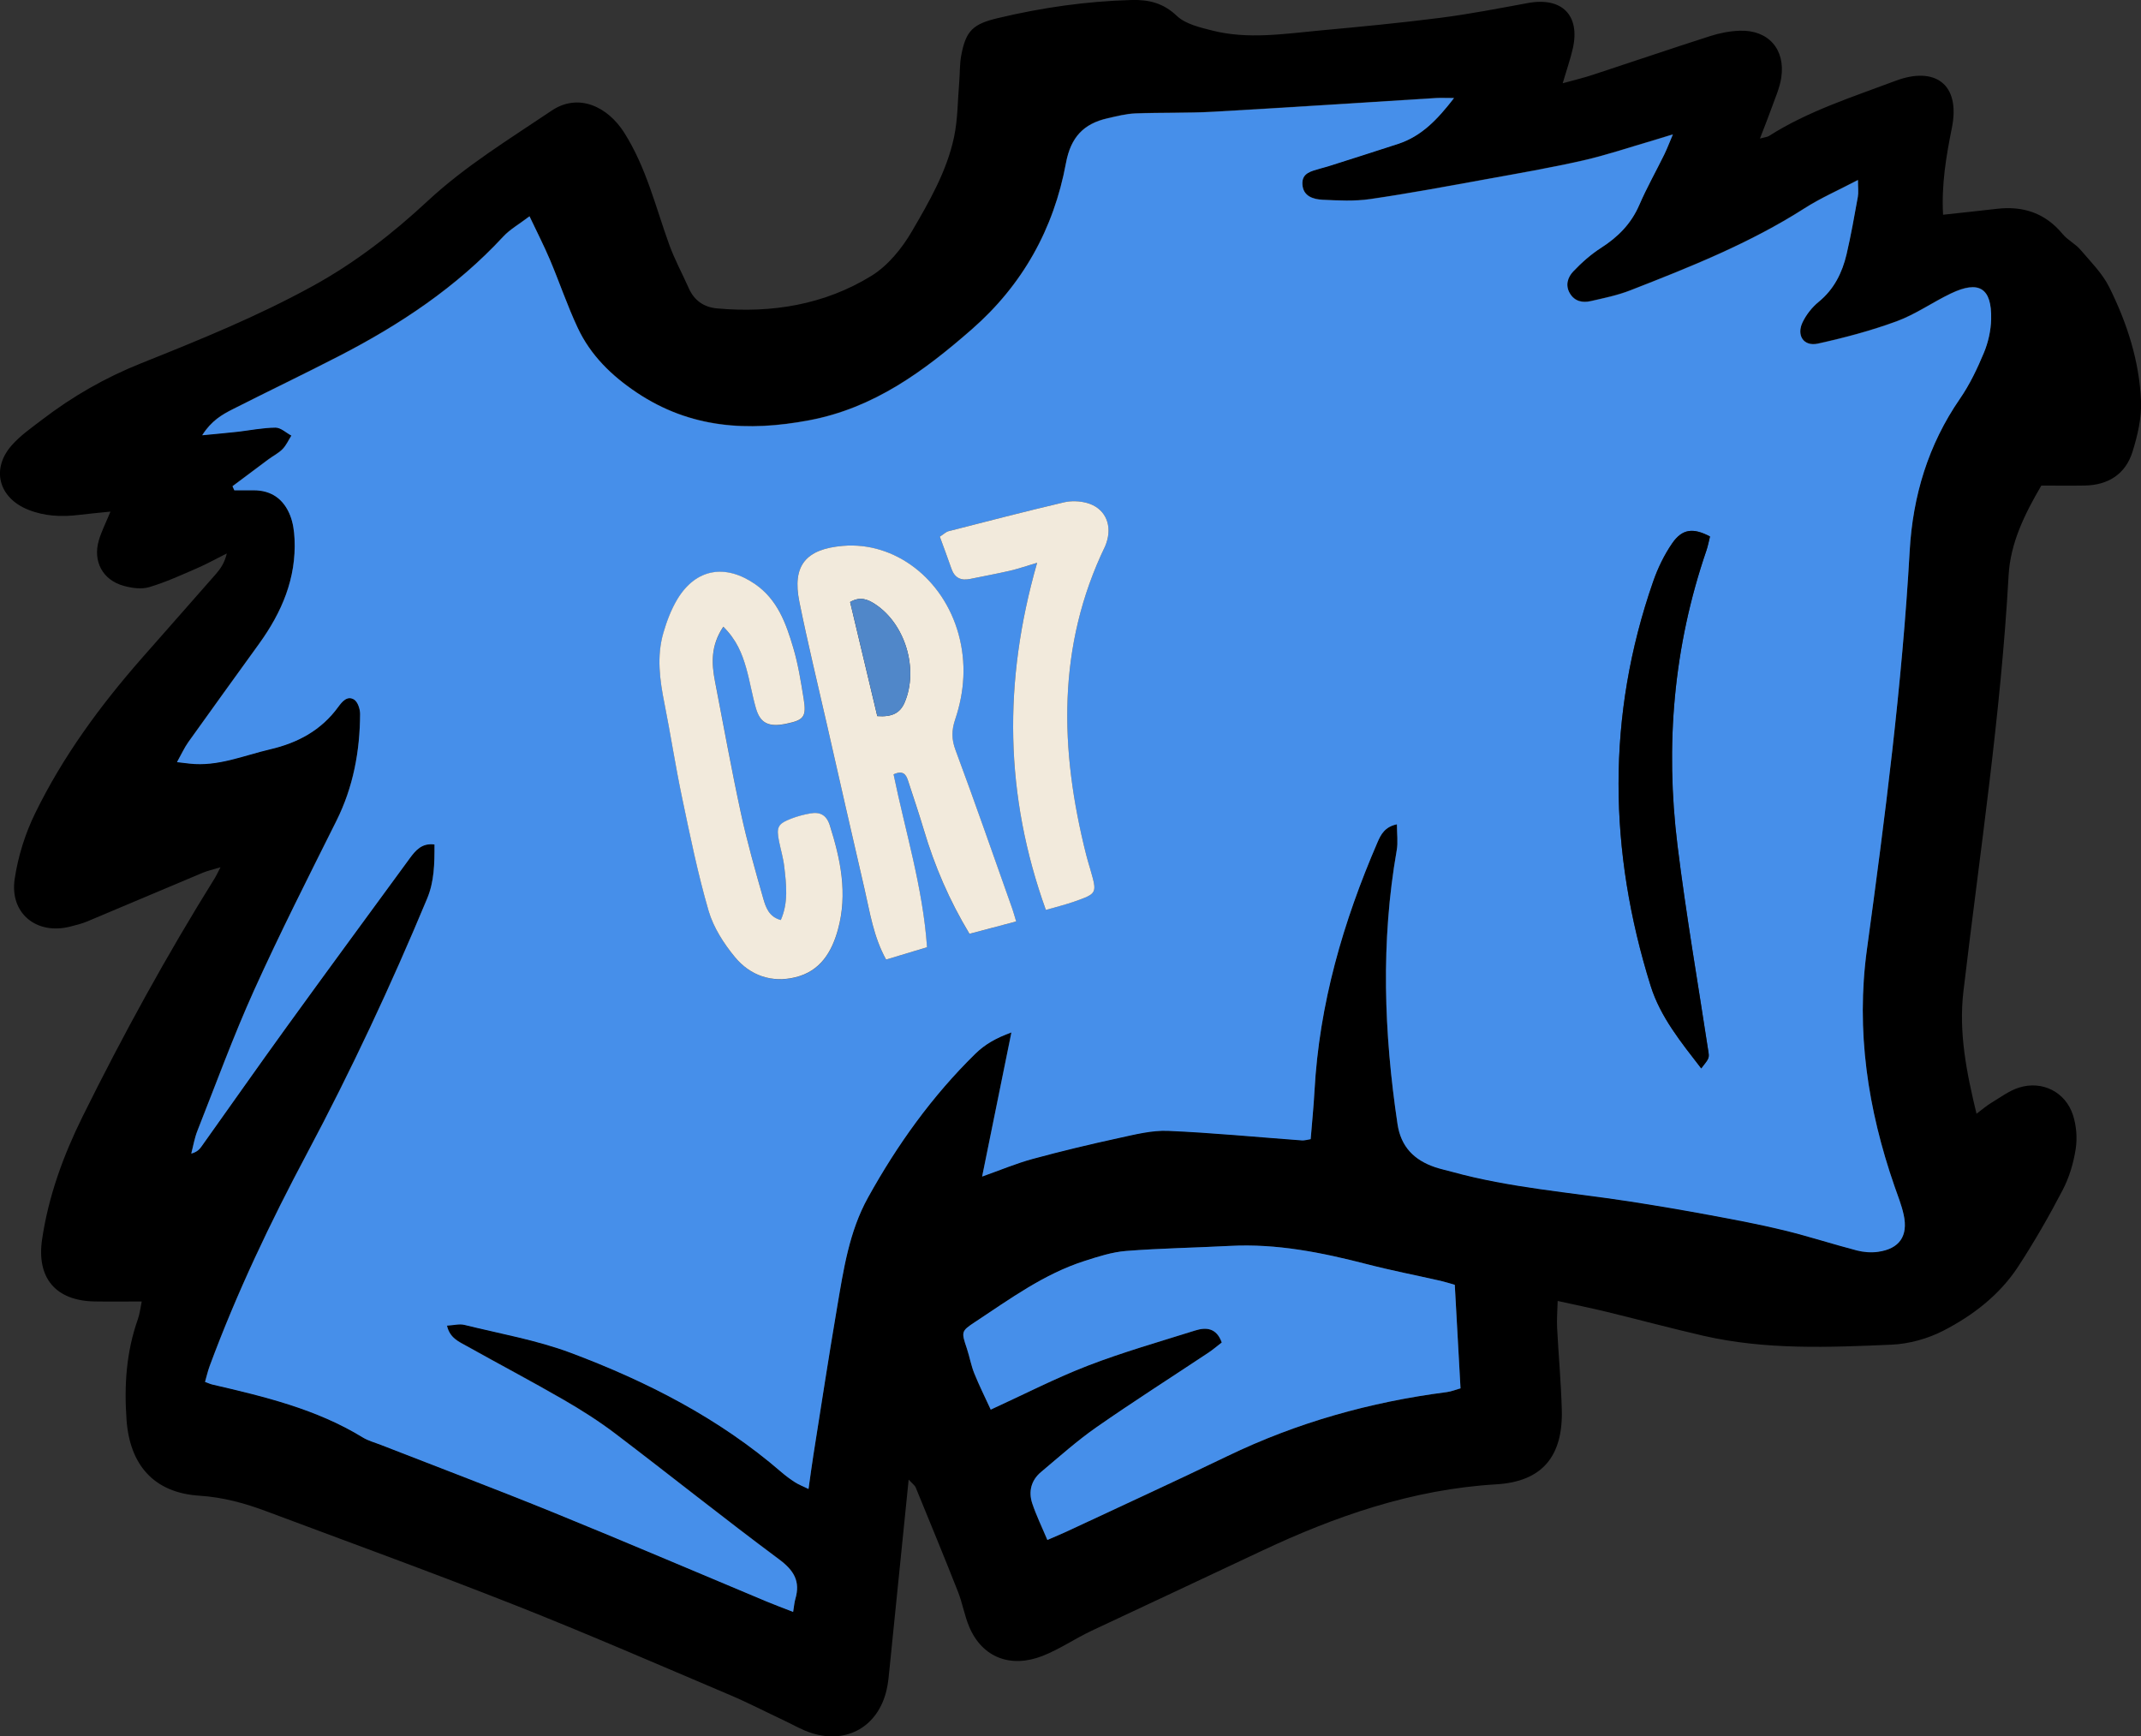 <svg width="492" height="399" viewBox="0 0 164 133" fill="none" xmlns="http://www.w3.org/2000/svg">
<rect x="0" y="0" width="164" height="133" fill="#333333" stroke="none"/>
<g clip-path="url(#clip0_547_24666)">
<path d="M69.601 113.35C69.098 118.336 68.625 123.009 68.15 127.679C68.089 128.282 68.046 128.897 67.903 129.485C67.245 132.232 64.901 133.591 62.207 132.759C61.476 132.534 60.796 132.132 60.096 131.8C58.694 131.142 57.319 130.426 55.893 129.823C50.444 127.511 45.014 125.147 39.51 122.972C33.183 120.472 26.784 118.148 20.414 115.763C18.756 115.141 17.09 114.681 15.276 114.566C11.787 114.343 9.94 112.208 9.693 108.754C9.504 106.122 9.672 103.566 10.553 101.069C10.714 100.606 10.769 100.106 10.857 99.689C9.62 99.689 8.426 99.707 7.231 99.686C4.247 99.628 2.794 97.871 3.223 94.937C3.714 91.614 4.851 88.507 6.329 85.519C9.422 79.269 12.777 73.158 16.468 67.237C16.584 67.051 16.672 66.85 16.888 66.43C16.309 66.606 15.904 66.695 15.529 66.85C12.57 68.09 9.62 69.345 6.664 70.585C6.259 70.755 5.823 70.859 5.396 70.968C2.818 71.638 0.731 69.975 1.124 67.328C1.38 65.607 1.925 63.862 2.69 62.299C4.811 57.95 7.661 54.066 10.848 50.432C12.747 48.27 14.658 46.116 16.553 43.95C16.91 43.542 17.211 43.085 17.373 42.391C16.617 42.769 15.877 43.183 15.1 43.521C13.89 44.045 12.683 44.599 11.424 44.974C10.833 45.151 10.092 45.044 9.474 44.873C7.865 44.432 7.097 42.994 7.572 41.383C7.77 40.706 8.099 40.067 8.462 39.187C7.554 39.281 6.804 39.348 6.058 39.439C4.717 39.604 3.4 39.546 2.139 39.034C-0.12 38.12 -0.699 35.897 0.92 34.084C1.575 33.35 2.41 32.769 3.199 32.166C5.537 30.371 8.06 28.924 10.812 27.825C15.279 26.04 19.735 24.231 23.968 21.901C27.204 20.122 30.078 17.889 32.751 15.403C35.652 12.705 39.007 10.664 42.256 8.474C44.291 7.103 46.543 8.142 47.829 10.183C49.518 12.866 50.219 15.857 51.267 18.751C51.681 19.89 52.267 20.965 52.76 22.077C53.184 23.027 53.918 23.533 54.942 23.625C59.133 23.999 63.158 23.338 66.748 21.13C68.01 20.353 69.082 19.037 69.841 17.737C71.17 15.458 72.52 13.131 73.078 10.508C73.37 9.126 73.358 7.679 73.477 6.262C73.532 5.604 73.507 4.931 73.623 4.286C73.98 2.321 74.547 1.83 76.491 1.374C79.849 0.576 83.235 0.094 86.679 -0C87.998 -0.034 89.104 0.228 90.144 1.215C90.805 1.843 91.899 2.095 92.844 2.336C95.586 3.034 98.353 2.592 101.105 2.336C104.189 2.05 107.274 1.757 110.342 1.364C112.588 1.075 114.819 0.64 117.047 0.231C119.634 -0.241 121.048 1.157 120.481 3.698C120.301 4.505 120.021 5.288 119.701 6.378C120.579 6.134 121.298 5.967 121.996 5.735C124.992 4.752 127.972 3.734 130.974 2.772C131.702 2.537 132.482 2.382 133.247 2.354C135.447 2.272 136.782 3.771 136.441 5.967C136.316 6.774 135.959 7.545 135.685 8.325C135.432 9.034 135.146 9.732 134.811 10.612C135.21 10.502 135.371 10.496 135.49 10.423C138.507 8.501 141.89 7.435 145.202 6.189C148.183 5.068 150.197 6.403 149.512 9.802C149.076 11.967 148.71 14.124 148.838 16.448C150.255 16.293 151.611 16.153 152.964 15.994C154.982 15.76 156.67 16.323 157.996 17.925C158.377 18.389 158.971 18.672 159.361 19.129C160.147 20.049 161.04 20.938 161.57 22.001C162.933 24.742 163.877 27.66 164.002 30.734C164.054 32.019 163.734 33.369 163.347 34.611C162.811 36.323 161.482 37.161 159.681 37.191C158.578 37.21 157.472 37.194 156.365 37.194C155.067 39.406 153.994 41.611 153.857 44.084C153.266 54.761 151.651 65.324 150.398 75.93C150.03 79.061 150.618 82.083 151.401 85.309C151.864 84.962 152.172 84.691 152.516 84.483C153.22 84.063 153.9 83.539 154.668 83.302C156.442 82.75 158.215 83.643 158.788 85.406C159.05 86.216 159.129 87.164 158.998 88.004C158.831 89.083 158.505 90.185 158.002 91.148C156.957 93.155 155.823 95.129 154.586 97.024C153.162 99.198 151.111 100.77 148.838 101.937C147.646 102.549 146.22 102.939 144.882 102.997C140.074 103.207 135.246 103.405 130.495 102.318C128.018 101.751 125.561 101.087 123.093 100.487C121.917 100.201 120.728 99.96 119.317 99.649C119.299 100.42 119.241 101.057 119.274 101.69C119.381 103.789 119.576 105.888 119.634 107.986C119.729 111.541 118.141 113.484 114.618 113.694C108.188 114.075 102.279 116.131 96.534 118.845C92.231 120.877 87.916 122.89 83.61 124.913C82.336 125.513 81.178 126.32 79.849 126.841C77.448 127.782 75.242 126.99 74.239 124.599C73.876 123.737 73.724 122.787 73.379 121.915C72.325 119.241 71.228 116.582 70.137 113.92C70.082 113.786 69.936 113.691 69.61 113.338L69.601 113.35ZM17.815 37.243C17.858 37.341 17.903 37.438 17.946 37.536C18.439 37.536 18.936 37.536 19.43 37.536C20.814 37.536 21.746 38.236 22.231 39.482C22.447 40.036 22.532 40.661 22.56 41.261C22.703 44.279 21.581 46.884 19.857 49.278C18.046 51.791 16.227 54.298 14.426 56.823C14.121 57.252 13.902 57.743 13.557 58.358C14.012 58.41 14.268 58.443 14.527 58.471C16.69 58.711 18.653 57.849 20.695 57.374C22.825 56.878 24.608 55.915 25.906 54.13C26.214 53.71 26.598 53.253 27.113 53.56C27.396 53.731 27.585 54.288 27.582 54.669C27.567 57.523 27.058 60.265 25.769 62.854C23.62 67.161 21.441 71.456 19.46 75.836C17.867 79.36 16.538 83.003 15.118 86.603C14.898 87.158 14.801 87.761 14.649 88.343C15.093 88.218 15.276 88.017 15.432 87.797C17.614 84.733 19.774 81.647 21.981 78.602C25.095 74.298 28.243 70.021 31.379 65.732C31.83 65.117 32.309 64.538 33.281 64.663C33.284 66.147 33.269 67.493 32.714 68.818C29.944 75.461 26.899 81.97 23.52 88.324C20.71 93.603 18.141 98.991 16.062 104.605C15.916 104.998 15.825 105.412 15.703 105.83C15.959 105.921 16.108 105.994 16.264 106.031C20.256 106.957 24.239 107.907 27.792 110.088C28.21 110.344 28.709 110.475 29.173 110.654C33.604 112.388 38.056 114.066 42.463 115.86C47.893 118.071 53.284 120.38 58.694 122.64C59.337 122.908 59.992 123.152 60.751 123.448C60.827 122.988 60.845 122.714 60.921 122.458C61.321 121.102 60.815 120.268 59.672 119.421C55.454 116.287 51.349 113 47.165 109.82C45.894 108.854 44.532 107.989 43.148 107.188C40.704 105.778 38.209 104.465 35.746 103.085C35.149 102.75 34.448 102.476 34.235 101.52C34.743 101.492 35.182 101.367 35.569 101.462C38.303 102.135 41.113 102.625 43.734 103.609C49.557 105.796 55.073 108.614 59.83 112.723C60.166 113.012 60.522 113.28 60.894 113.518C61.187 113.704 61.516 113.828 61.93 114.032C62.07 113.046 62.177 112.232 62.305 111.422C62.902 107.654 63.478 103.883 64.118 100.125C64.609 97.24 65.035 94.325 66.489 91.705C68.729 87.666 71.392 83.944 74.702 80.7C75.443 79.975 76.29 79.491 77.472 79.061C76.692 82.896 75.973 86.439 75.229 90.1C76.625 89.607 77.844 89.092 79.109 88.748C81.294 88.154 83.5 87.627 85.713 87.146C86.95 86.874 88.227 86.546 89.47 86.6C92.892 86.746 96.309 87.082 99.728 87.331C99.926 87.347 100.13 87.276 100.395 87.237C100.499 85.955 100.624 84.748 100.688 83.539C101.051 76.874 102.885 70.585 105.515 64.496C105.777 63.892 106.079 63.314 107.002 63.119C107.002 63.856 107.094 64.499 106.987 65.108C105.759 72.108 106.003 79.092 107.048 86.085C107.307 87.828 108.325 88.839 109.919 89.381C110.336 89.525 110.772 89.613 111.199 89.732C115.645 90.956 120.237 91.3 124.772 91.998C126.847 92.318 128.92 92.671 130.986 93.055C132.878 93.405 134.774 93.761 136.645 94.215C138.522 94.672 140.366 95.275 142.237 95.763C142.758 95.897 143.337 95.939 143.868 95.863C145.495 95.632 146.168 94.654 145.821 93.04C145.66 92.287 145.364 91.562 145.111 90.831C143.072 84.949 142.149 78.949 143.002 72.717C144.389 62.574 145.702 52.421 146.278 42.19C146.516 37.968 147.698 34.048 150.13 30.521C150.877 29.436 151.459 28.218 151.965 27C152.297 26.201 152.498 25.297 152.519 24.435C152.577 22.041 151.59 21.428 149.42 22.47C148.024 23.14 146.732 24.06 145.291 24.59C143.331 25.312 141.296 25.851 139.254 26.302C138.157 26.546 137.581 25.674 138.083 24.648C138.367 24.069 138.806 23.512 139.306 23.104C140.488 22.138 141.11 20.874 141.445 19.455C141.786 18.002 142.042 16.53 142.307 15.062C142.368 14.724 142.316 14.368 142.316 13.771C140.826 14.55 139.461 15.148 138.218 15.943C134.039 18.614 129.465 20.435 124.879 22.223C123.907 22.601 122.864 22.817 121.843 23.049C121.219 23.189 120.618 23.07 120.25 22.455C119.875 21.827 120.094 21.209 120.509 20.77C121.149 20.097 121.865 19.467 122.642 18.964C123.94 18.133 124.946 17.115 125.568 15.681C126.137 14.362 126.847 13.107 127.481 11.815C127.689 11.392 127.853 10.95 128.14 10.277C127.481 10.478 127.082 10.606 126.677 10.725C124.873 11.252 123.087 11.861 121.255 12.275C118.781 12.839 116.276 13.271 113.777 13.722C110.842 14.255 107.907 14.803 104.954 15.233C103.76 15.406 102.522 15.342 101.31 15.285C100.584 15.251 99.813 15.017 99.761 14.097C99.71 13.216 100.468 13.091 101.102 12.9C101.313 12.836 101.532 12.787 101.742 12.72C103.531 12.15 105.326 11.587 107.109 10.999C108.901 10.411 110.114 9.129 111.375 7.493C110.738 7.493 110.367 7.472 109.998 7.493C104.308 7.843 98.619 8.224 92.926 8.544C90.942 8.657 88.946 8.593 86.959 8.672C86.252 8.699 85.548 8.885 84.853 9.04C83.006 9.455 82.019 10.49 81.65 12.476C80.718 17.517 78.323 21.818 74.422 25.224C70.765 28.416 66.955 31.236 61.988 32.175C57.277 33.064 52.876 32.796 48.774 30.055C46.839 28.76 45.233 27.194 44.249 25.093C43.453 23.396 42.853 21.605 42.121 19.878C41.655 18.778 41.107 17.715 40.558 16.552C39.754 17.164 39.056 17.554 38.541 18.111C34.957 21.986 30.639 24.849 25.988 27.246C23.285 28.638 20.542 29.951 17.833 31.325C17.016 31.739 16.206 32.193 15.486 33.32C16.568 33.213 17.361 33.146 18.147 33.058C19.134 32.948 20.116 32.744 21.103 32.735C21.505 32.732 21.914 33.131 22.319 33.347C22.096 33.698 21.923 34.097 21.639 34.386C21.335 34.697 20.923 34.901 20.567 35.163C19.646 35.845 18.729 36.533 17.812 37.222L17.815 37.243ZM111.436 98.416C111.08 98.315 110.717 98.196 110.348 98.111C108.465 97.685 106.566 97.316 104.698 96.832C101.258 95.942 97.802 95.245 94.215 95.434C91.564 95.574 88.903 95.613 86.258 95.82C85.179 95.906 84.107 96.256 83.064 96.591C79.965 97.587 77.362 99.497 74.687 101.261C73.614 101.967 73.629 102.007 74.059 103.292C74.269 103.92 74.379 104.584 74.626 105.196C75.007 106.14 75.464 107.051 75.888 107.974C78.521 106.768 80.885 105.546 83.354 104.596C86.029 103.566 88.797 102.778 91.536 101.916C92.393 101.644 93.182 101.711 93.584 102.832C93.237 103.1 92.911 103.381 92.554 103.618C89.699 105.516 86.804 107.356 83.994 109.317C82.501 110.356 81.135 111.584 79.737 112.756C78.984 113.387 78.767 114.252 79.069 115.163C79.38 116.092 79.816 116.981 80.224 117.956C80.797 117.706 81.251 117.523 81.696 117.316C85.804 115.394 89.93 113.506 94.014 111.535C99.344 108.964 104.954 107.389 110.809 106.634C111.168 106.588 111.516 106.445 111.872 106.344C111.723 103.655 111.58 101.072 111.433 98.419L111.436 98.416Z" fill="black"/>
<path d="M17.815 37.243C18.732 36.558 19.649 35.867 20.57 35.184C20.926 34.922 21.338 34.718 21.642 34.407C21.926 34.118 22.1 33.719 22.322 33.369C21.917 33.153 21.508 32.754 21.106 32.757C20.119 32.766 19.137 32.967 18.15 33.08C17.361 33.168 16.572 33.235 15.49 33.341C16.209 32.214 17.019 31.761 17.836 31.346C20.548 29.973 23.291 28.66 25.991 27.268C30.645 24.87 34.96 22.007 38.544 18.133C39.059 17.575 39.757 17.186 40.561 16.573C41.11 17.734 41.658 18.8 42.125 19.899C42.856 21.63 43.456 23.418 44.252 25.114C45.236 27.216 46.842 28.782 48.777 30.076C52.876 32.815 57.28 33.086 61.991 32.196C66.958 31.258 70.771 28.437 74.425 25.245C78.326 21.84 80.721 17.542 81.653 12.498C82.022 10.509 83.01 9.476 84.856 9.062C85.551 8.906 86.255 8.721 86.962 8.693C88.949 8.614 90.945 8.675 92.929 8.565C98.622 8.246 104.308 7.865 110.001 7.514C110.37 7.493 110.745 7.514 111.378 7.514C110.117 9.147 108.901 10.43 107.112 11.02C105.326 11.608 103.534 12.169 101.745 12.741C101.535 12.808 101.319 12.857 101.105 12.921C100.472 13.113 99.713 13.238 99.764 14.118C99.816 15.038 100.587 15.27 101.313 15.306C102.526 15.364 103.763 15.428 104.957 15.254C107.907 14.825 110.842 14.277 113.78 13.743C116.279 13.29 118.784 12.857 121.258 12.297C123.087 11.879 124.873 11.27 126.68 10.746C127.085 10.627 127.484 10.499 128.143 10.299C127.856 10.972 127.692 11.413 127.484 11.837C126.851 13.128 126.14 14.383 125.571 15.702C124.949 17.14 123.943 18.154 122.645 18.986C121.865 19.485 121.152 20.119 120.512 20.792C120.097 21.227 119.878 21.849 120.253 22.476C120.621 23.095 121.222 23.213 121.847 23.07C122.871 22.839 123.91 22.626 124.882 22.245C129.468 20.457 134.043 18.635 138.221 15.964C139.464 15.169 140.832 14.575 142.32 13.792C142.32 14.386 142.371 14.746 142.31 15.084C142.045 16.552 141.786 18.023 141.448 19.476C141.113 20.895 140.491 22.16 139.309 23.125C138.809 23.533 138.37 24.091 138.087 24.669C137.584 25.696 138.16 26.564 139.257 26.323C141.299 25.873 143.334 25.331 145.294 24.612C146.735 24.082 148.027 23.162 149.423 22.492C151.593 21.45 152.58 22.062 152.522 24.456C152.501 25.318 152.3 26.223 151.968 27.021C151.459 28.239 150.88 29.461 150.133 30.542C147.701 34.069 146.519 37.986 146.281 42.211C145.705 52.443 144.392 62.595 143.005 72.738C142.155 78.97 143.075 84.971 145.114 90.853C145.367 91.584 145.663 92.309 145.824 93.061C146.175 94.675 145.498 95.653 143.871 95.885C143.34 95.961 142.758 95.918 142.24 95.784C140.369 95.297 138.525 94.694 136.648 94.237C134.777 93.783 132.881 93.427 130.989 93.076C128.923 92.692 126.851 92.339 124.775 92.019C120.241 91.322 115.648 90.981 111.202 89.753C110.775 89.634 110.339 89.546 109.922 89.403C108.331 88.864 107.313 87.849 107.051 86.107C106.006 79.117 105.762 72.129 106.99 65.129C107.097 64.523 107.005 63.88 107.005 63.14C106.082 63.335 105.777 63.914 105.518 64.517C102.888 70.606 101.054 76.896 100.691 83.561C100.624 84.77 100.502 85.979 100.398 87.258C100.133 87.298 99.929 87.368 99.731 87.353C96.312 87.103 92.899 86.768 89.473 86.622C88.23 86.57 86.953 86.899 85.716 87.167C83.503 87.648 81.297 88.175 79.112 88.769C77.847 89.113 76.625 89.628 75.232 90.122C75.976 86.463 76.695 82.918 77.475 79.083C76.293 79.513 75.443 79.997 74.705 80.722C71.396 83.966 68.732 87.685 66.492 91.727C65.038 94.347 64.615 97.258 64.121 100.146C63.481 103.905 62.905 107.676 62.308 111.444C62.18 112.254 62.073 113.067 61.933 114.054C61.519 113.85 61.187 113.725 60.897 113.539C60.525 113.302 60.169 113.034 59.833 112.744C55.076 108.635 49.56 105.818 43.737 103.631C41.116 102.647 38.306 102.159 35.572 101.483C35.188 101.389 34.75 101.514 34.238 101.541C34.454 102.498 35.155 102.775 35.749 103.107C38.212 104.483 40.708 105.799 43.152 107.21C44.535 108.008 45.897 108.873 47.168 109.841C51.355 113.021 55.457 116.308 59.675 119.442C60.815 120.289 61.321 121.127 60.924 122.479C60.848 122.735 60.83 123.009 60.754 123.469C59.995 123.174 59.34 122.93 58.697 122.662C53.288 120.402 47.897 118.093 42.466 115.882C38.059 114.087 33.607 112.406 29.176 110.676C28.713 110.493 28.216 110.365 27.795 110.109C24.242 107.929 20.259 106.978 16.267 106.052C16.108 106.016 15.959 105.943 15.706 105.851C15.828 105.434 15.919 105.02 16.066 104.627C18.144 99.013 20.713 93.625 23.523 88.346C26.905 81.992 29.95 75.483 32.717 68.839C33.269 67.514 33.287 66.168 33.284 64.685C32.312 64.56 31.833 65.138 31.382 65.754C28.246 70.04 25.098 74.319 21.984 78.623C19.777 81.672 17.62 84.755 15.435 87.819C15.279 88.038 15.097 88.239 14.652 88.364C14.804 87.782 14.901 87.179 15.121 86.625C16.544 83.025 17.873 79.382 19.463 75.857C21.444 71.474 23.623 67.179 25.772 62.875C27.064 60.286 27.57 57.545 27.585 54.691C27.585 54.31 27.399 53.749 27.116 53.582C26.601 53.274 26.217 53.731 25.909 54.152C24.611 55.934 22.825 56.899 20.698 57.396C18.659 57.871 16.696 58.733 14.53 58.492C14.271 58.465 14.012 58.431 13.56 58.379C13.905 57.764 14.124 57.274 14.429 56.844C16.227 54.322 18.046 51.815 19.86 49.299C21.585 46.905 22.706 44.301 22.563 41.282C22.535 40.682 22.45 40.058 22.234 39.503C21.749 38.258 20.817 37.557 19.433 37.557C18.939 37.557 18.443 37.557 17.949 37.557C17.906 37.46 17.86 37.362 17.818 37.265L17.815 37.243ZM71.008 72.555C70.692 67.987 69.342 63.673 68.446 59.315C69.183 58.98 69.403 59.336 69.552 59.796C69.96 61.057 70.39 62.312 70.768 63.582C71.591 66.342 72.712 68.961 74.26 71.529C75.449 71.215 76.591 70.911 77.835 70.582C77.698 70.125 77.631 69.869 77.542 69.619C76.104 65.562 74.693 61.489 73.191 57.456C72.877 56.616 72.886 55.934 73.166 55.102C73.885 52.967 74.032 50.78 73.422 48.574C72.249 44.316 68.531 41.477 64.557 41.815C61.711 42.056 60.669 43.326 61.229 46.101C61.875 49.293 62.649 52.461 63.372 55.638C64.316 59.784 65.252 63.932 66.215 68.075C66.635 69.884 66.9 71.748 67.873 73.503C68.918 73.189 69.902 72.891 71.005 72.558L71.008 72.555ZM55.402 48.005C56.432 49.019 56.853 50.085 57.167 51.191C57.453 52.199 57.618 53.244 57.907 54.252C58.24 55.416 58.892 55.72 60.233 55.443C61.586 55.163 61.79 54.913 61.564 53.521C61.351 52.214 61.144 50.892 60.769 49.625C60.217 47.77 59.574 45.943 57.846 44.752C55.567 43.18 53.321 43.555 51.895 45.9C51.413 46.689 51.078 47.594 50.819 48.486C50.295 50.286 50.542 52.096 50.904 53.905C51.38 56.29 51.745 58.696 52.245 61.075C52.861 63.99 53.452 66.92 54.284 69.778C54.659 71.057 55.448 72.293 56.314 73.332C57.478 74.73 59.13 75.309 60.952 74.858C62.82 74.395 63.707 72.967 64.191 71.209C64.944 68.471 64.399 65.848 63.57 63.232C63.314 62.428 62.817 62.181 62.07 62.315C61.583 62.4 61.095 62.525 60.635 62.705C59.587 63.11 59.465 63.36 59.681 64.456C59.809 65.105 60.007 65.748 60.08 66.403C60.233 67.758 60.406 69.129 59.815 70.481C58.907 70.237 58.663 69.51 58.477 68.855C57.856 66.68 57.234 64.499 56.758 62.291C56.033 58.943 55.427 55.568 54.775 52.205C54.51 50.831 54.433 49.479 55.408 48.014L55.402 48.005ZM79.444 43.107C76.823 52.245 76.966 60.944 80.111 69.698C80.974 69.445 81.666 69.281 82.33 69.046C84.052 68.434 84.046 68.422 83.515 66.582C83.409 66.211 83.293 65.842 83.198 65.467C81.175 57.441 80.943 49.522 84.649 41.846C84.719 41.697 84.768 41.535 84.811 41.377C85.167 40.067 84.573 38.888 83.266 38.526C82.708 38.37 82.046 38.349 81.486 38.48C78.533 39.175 75.595 39.936 72.657 40.688C72.459 40.74 72.291 40.914 71.99 41.106C72.291 41.934 72.596 42.751 72.883 43.57C73.126 44.267 73.611 44.49 74.306 44.347C75.33 44.136 76.36 43.947 77.381 43.713C78.005 43.57 78.612 43.354 79.444 43.107ZM130.312 81.834C130.949 81.029 130.934 81.032 130.849 80.487C130.05 75.242 129.142 70.012 128.493 64.752C127.545 57.079 128.188 49.519 130.709 42.166C130.831 41.812 130.898 41.438 130.983 41.093C129.703 40.417 128.862 40.499 128.094 41.605C127.475 42.501 126.982 43.524 126.625 44.554C123.044 54.846 123.212 65.187 126.436 75.513C127.18 77.895 128.77 79.838 130.309 81.834H130.312Z" fill="#468FEA"/>
<path d="M111.437 98.416C111.583 101.069 111.727 103.652 111.876 106.341C111.516 106.442 111.172 106.585 110.812 106.631C104.955 107.386 99.348 108.961 94.018 111.532C89.934 113.503 85.808 115.391 81.7 117.313C81.255 117.52 80.801 117.706 80.228 117.953C79.819 116.978 79.384 116.089 79.073 115.16C78.768 114.249 78.987 113.384 79.74 112.753C81.136 111.581 82.504 110.356 83.998 109.314C86.81 107.356 89.702 105.513 92.558 103.615C92.915 103.378 93.24 103.097 93.588 102.829C93.186 101.709 92.396 101.642 91.54 101.913C88.803 102.775 86.033 103.564 83.358 104.593C80.889 105.543 78.524 106.765 75.891 107.971C75.468 107.048 75.01 106.134 74.63 105.193C74.383 104.581 74.273 103.917 74.063 103.289C73.633 102.007 73.618 101.967 74.691 101.258C77.366 99.494 79.969 97.581 83.068 96.588C84.11 96.253 85.183 95.903 86.262 95.818C88.907 95.611 91.567 95.571 94.219 95.431C97.803 95.242 101.258 95.939 104.702 96.829C106.57 97.313 108.469 97.679 110.352 98.108C110.721 98.193 111.084 98.312 111.44 98.413L111.437 98.416Z" fill="#468FEA"/>
<path d="M71.008 72.555C69.905 72.888 68.921 73.186 67.876 73.5C66.903 71.742 66.638 69.881 66.218 68.072C65.255 63.929 64.316 59.781 63.374 55.635C62.652 52.458 61.878 49.29 61.232 46.098C60.671 43.323 61.714 42.056 64.56 41.812C68.534 41.474 72.252 44.31 73.425 48.571C74.031 50.777 73.885 52.967 73.169 55.099C72.889 55.931 72.879 56.613 73.193 57.453C74.696 61.489 76.104 65.559 77.545 69.616C77.633 69.863 77.698 70.122 77.838 70.579C76.594 70.908 75.451 71.212 74.263 71.526C72.715 68.958 71.593 66.336 70.771 63.579C70.393 62.309 69.966 61.054 69.555 59.793C69.405 59.336 69.186 58.977 68.448 59.312C69.344 63.667 70.694 67.983 71.011 72.552L71.008 72.555ZM67.202 54.852C68.333 54.934 68.951 54.618 69.299 53.795C70.374 51.252 69.35 47.801 67.043 46.284C66.486 45.918 65.898 45.656 65.118 46.113C65.809 49.013 66.495 51.895 67.199 54.852H67.202Z" fill="#F2EADC"/>
<path d="M55.403 48.005C54.428 49.467 54.504 50.822 54.769 52.196C55.421 55.559 56.028 58.934 56.753 62.281C57.231 64.49 57.85 66.671 58.472 68.845C58.661 69.5 58.904 70.228 59.81 70.472C60.404 69.12 60.23 67.749 60.075 66.393C60.002 65.739 59.806 65.099 59.675 64.447C59.456 63.35 59.578 63.101 60.629 62.696C61.09 62.519 61.577 62.391 62.065 62.306C62.811 62.172 63.311 62.418 63.564 63.222C64.393 65.839 64.939 68.462 64.186 71.2C63.704 72.957 62.814 74.386 60.946 74.849C59.124 75.303 57.472 74.724 56.308 73.323C55.446 72.284 54.653 71.048 54.278 69.768C53.447 66.911 52.852 63.981 52.24 61.066C51.74 58.687 51.374 56.281 50.899 53.896C50.536 52.086 50.292 50.28 50.813 48.477C51.072 47.584 51.411 46.683 51.889 45.891C53.312 43.545 55.561 43.171 57.841 44.742C59.569 45.934 60.212 47.761 60.763 49.616C61.141 50.883 61.346 52.202 61.559 53.512C61.784 54.907 61.58 55.154 60.227 55.434C58.886 55.711 58.234 55.407 57.902 54.243C57.612 53.235 57.448 52.193 57.161 51.182C56.847 50.076 56.427 49.01 55.397 47.996L55.403 48.005Z" fill="#F2EADC"/>
<path d="M79.444 43.107C78.612 43.353 78.006 43.567 77.381 43.713C76.363 43.947 75.333 44.136 74.306 44.346C73.608 44.49 73.127 44.267 72.883 43.57C72.597 42.747 72.292 41.934 71.99 41.106C72.292 40.914 72.46 40.74 72.658 40.688C75.595 39.936 78.533 39.174 81.486 38.48C82.05 38.346 82.708 38.37 83.266 38.526C84.576 38.888 85.168 40.07 84.811 41.377C84.768 41.535 84.719 41.697 84.65 41.846C80.944 49.522 81.175 57.438 83.199 65.467C83.293 65.842 83.409 66.211 83.516 66.582C84.046 68.422 84.052 68.434 82.33 69.046C81.666 69.284 80.974 69.448 80.112 69.698C76.967 60.944 76.823 52.245 79.444 43.107Z" fill="#F2EADC"/>
<path d="M130.313 81.834C128.774 79.838 127.183 77.895 126.44 75.513C123.216 65.187 123.048 54.846 126.629 44.554C126.988 43.521 127.479 42.501 128.098 41.605C128.866 40.496 129.707 40.414 130.987 41.093C130.898 41.438 130.831 41.812 130.712 42.166C128.189 49.519 127.549 57.079 128.497 64.752C129.146 70.015 130.054 75.245 130.853 80.487C130.935 81.032 130.953 81.029 130.316 81.834H130.313Z" fill="black"/>
<path d="M67.203 54.852C66.499 51.898 65.81 49.016 65.121 46.113C65.901 45.656 66.493 45.915 67.047 46.284C69.351 47.804 70.375 51.252 69.302 53.795C68.955 54.618 68.336 54.931 67.206 54.852H67.203Z" fill="#5087C9"/>
</g>
<defs>
<clipPath id="clip0_547_24666">
<rect width="164" height="133" fill="white"/>
</clipPath>
</defs>
</svg>
